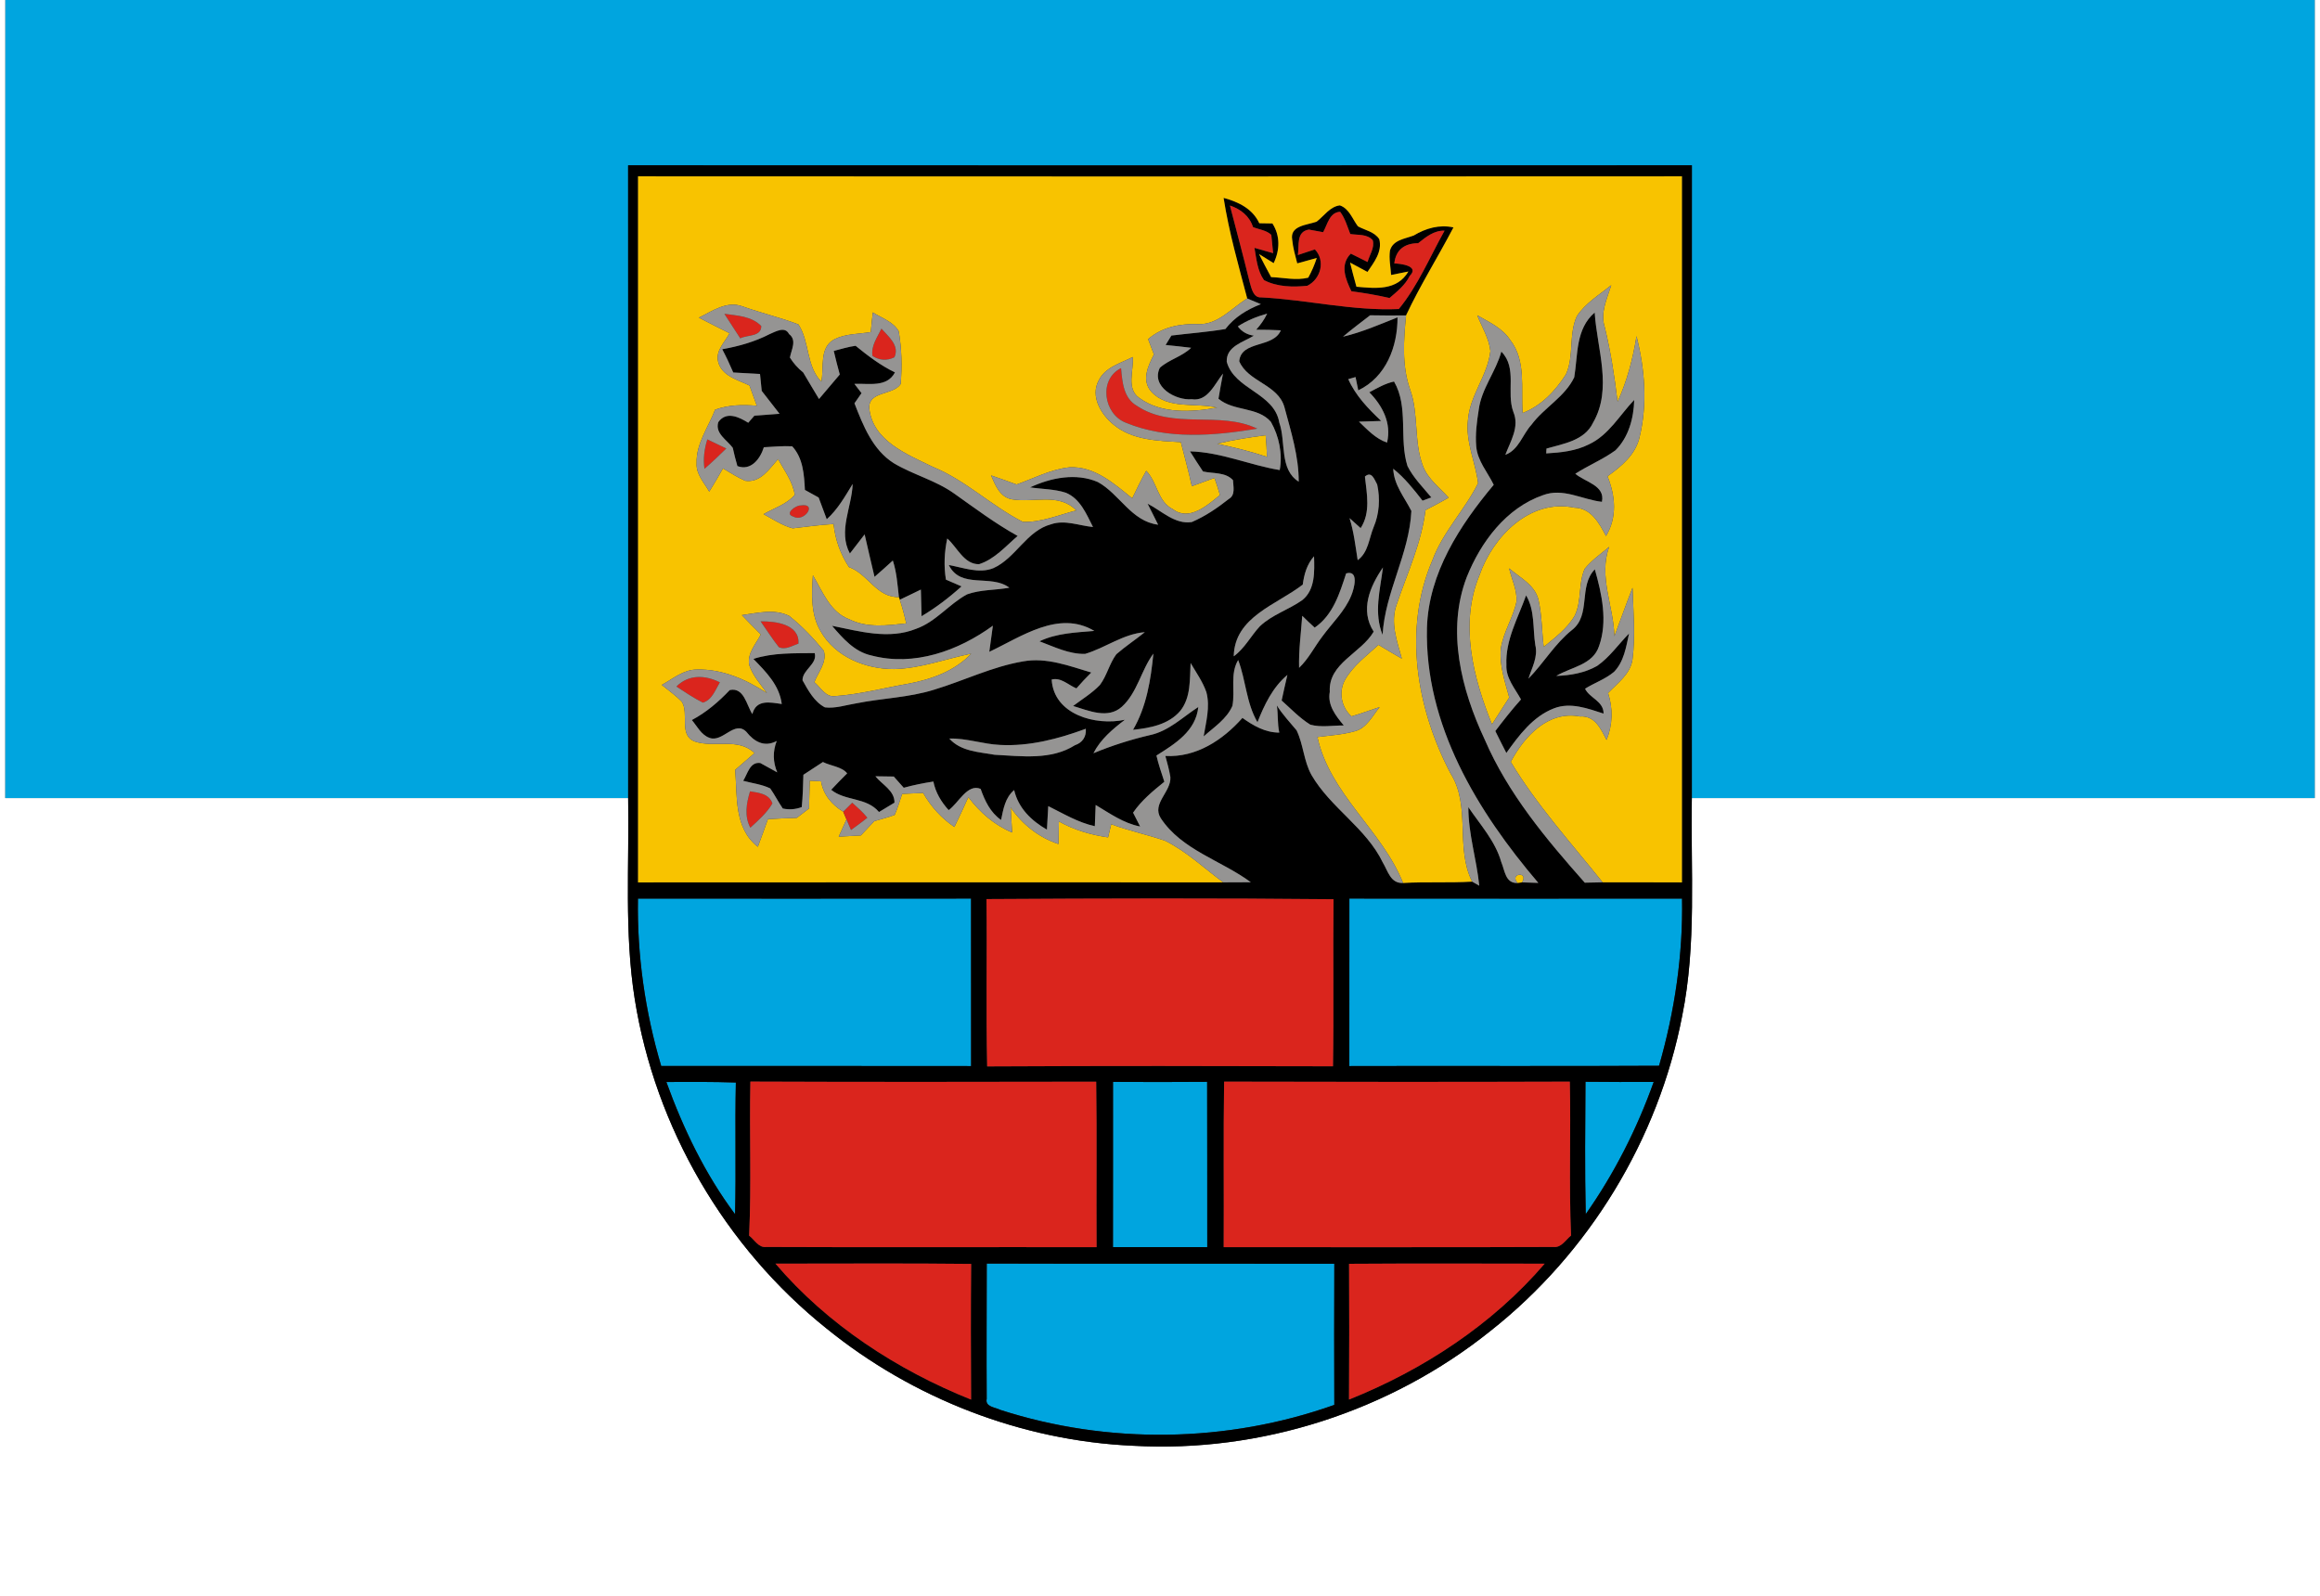 <?xml version="1.0" encoding="UTF-8" ?><!DOCTYPE svg PUBLIC "-//W3C//DTD SVG 1.1 Basic//EN" "http://www.w3.org/Graphics/SVG/1.1/DTD/svg11-basic.dtd">
<svg xmlns="http://www.w3.org/2000/svg" xmlns:xlink="http://www.w3.org/1999/xlink" width="545" height="375" viewBox="0 0 545 375" baseProfile="basic" version="1.1">
<rect x="0" y="0" width="545" height="375" fill="#333333" stroke="none"/>
<g id="surface1">
<path style=" stroke:none;fill-rule:nonzero;fill:rgb(100%,100%,100%);fill-opacity:1;" d="M 0 0 L 1.262 0 C 1.25 62.5 1.262 125 1.25 187.5 C 50.023 187.488 98.789 187.5 147.562 187.488 C 147.836 203.238 146.625 219.113 149.113 234.738 C 153.914 264.898 170.301 293.023 194.148 312.102 C 214.449 328.574 240.039 338.512 266.199 339.664 C 296.211 341.363 326.613 331.523 350.051 312.75 C 373.25 294.477 389.586 267.688 395.164 238.688 C 398.586 221.836 397.137 204.562 397.438 187.488 C 446.211 187.5 494.977 187.488 543.75 187.5 C 543.75 125 543.738 62.5 543.75 0 L 545 0 L 545 375 L 0 375 Z "/>
<path style=" stroke:none;fill-rule:nonzero;fill:rgb(0%,64.706%,87.451%);fill-opacity:1;" d="M 1.262 0 L 543.75 0 C 543.738 62.5 543.75 125 543.75 187.5 C 494.977 187.488 446.211 187.5 397.438 187.488 C 397.426 137.938 397.414 88.387 397.449 38.836 C 314.148 38.875 230.852 38.875 147.551 38.836 C 147.586 88.387 147.574 137.938 147.562 187.488 C 98.789 187.5 50.023 187.488 1.25 187.5 C 1.262 125 1.25 62.5 1.262 0 Z "/>
<path style=" stroke:none;fill-rule:nonzero;fill:rgb(0%,64.706%,87.451%);fill-opacity:1;" d="M 149.863 211.113 C 175.938 211.113 202.023 211.137 228.113 211.102 C 228.125 224.227 228.102 237.336 228.125 250.461 C 203.863 250.426 179.586 250.449 155.324 250.438 C 151.551 237.711 149.637 224.398 149.863 211.113 Z "/>
<path style=" stroke:none;fill-rule:nonzero;fill:rgb(0%,64.706%,87.451%);fill-opacity:1;" d="M 316.988 211.102 C 343.039 211.137 369.086 211.113 395.137 211.113 C 395.375 224.387 393.398 237.648 389.738 250.387 C 365.488 250.523 341.227 250.387 316.977 250.461 C 317 237.336 316.988 224.227 316.988 211.102 Z "/>
<path style=" stroke:none;fill-rule:nonzero;fill:rgb(0%,64.706%,87.451%);fill-opacity:1;" d="M 156.539 254.199 C 161.977 254.176 167.414 254.137 172.863 254.324 C 172.625 264.637 172.938 274.949 172.676 285.262 C 165.648 275.863 160.523 265.188 156.539 254.199 Z "/>
<path style=" stroke:none;fill-rule:nonzero;fill:rgb(0%,64.706%,87.451%);fill-opacity:1;" d="M 261.461 254.176 C 268.836 254.211 276.211 254.227 283.574 254.164 C 283.625 267.102 283.574 280.051 283.602 293 C 276.211 292.977 268.836 292.988 261.449 292.988 C 261.477 280.051 261.449 267.113 261.461 254.176 Z "/>
<path style=" stroke:none;fill-rule:nonzero;fill:rgb(0%,64.706%,87.451%);fill-opacity:1;" d="M 372.449 254.148 C 377.789 254.211 383.125 254.199 388.477 254.188 C 384.551 265.199 379.227 275.688 372.512 285.25 C 372.273 274.887 372.387 264.512 372.449 254.148 Z "/>
<path style=" stroke:none;fill-rule:nonzero;fill:rgb(0%,64.706%,87.451%);fill-opacity:1;" d="M 231.789 328.637 C 231.727 318.051 231.789 307.449 231.801 296.852 C 259.012 296.938 286.238 296.852 313.449 296.898 C 313.414 307.949 313.398 319.012 313.449 330.062 C 288.336 339 260.324 339.414 234.961 331.227 C 233.812 330.613 231.363 330.551 231.789 328.637 Z "/>
<path style=" stroke:none;fill-rule:nonzero;fill:rgb(0%,0%,0%);fill-opacity:1;" d="M 147.551 38.836 C 230.852 38.875 314.148 38.875 397.449 38.836 C 397.414 88.387 397.426 137.938 397.438 187.488 C 397.137 204.562 398.586 221.836 395.164 238.688 C 389.586 267.688 373.25 294.477 350.051 312.75 C 326.613 331.523 296.211 341.363 266.199 339.664 C 240.039 338.512 214.449 328.574 194.148 312.102 C 170.301 293.023 153.914 264.898 149.113 234.738 C 146.625 219.113 147.836 203.238 147.562 187.488 C 147.574 137.938 147.586 88.387 147.551 38.836 M 149.887 41.426 C 149.887 96.727 149.887 152.023 149.887 207.312 C 195.711 207.262 241.539 207.301 287.363 207.301 C 289.512 207.289 291.676 207.289 293.836 207.273 C 286.898 202.137 277.637 199.727 272.688 192.238 C 270.477 188.801 275.176 186.039 274.938 182.551 C 274.664 180.863 274.199 179.238 273.762 177.602 C 280.988 178 287.262 173.875 291.863 168.664 C 294.449 170.5 297.227 172.125 300.523 172.113 C 300.051 170 300.273 167.852 299.949 165.738 C 301.273 167.852 303 169.676 304.586 171.586 C 306.199 174.926 306.262 178.812 308.086 182.074 C 312.574 189.812 320.914 194.5 324.836 202.637 C 326.051 204.625 326.637 207.602 329.602 207.449 C 335 207.125 340.426 207.461 345.824 207.125 L 347.5 208.086 C 346.887 201.898 344.914 195.898 344.938 189.637 C 347.738 193.773 351.273 197.613 352.664 202.523 C 353.512 204.5 353.613 207.586 356.5 207.449 L 357.551 207.301 C 358.512 207.336 360.414 207.387 361.375 207.426 C 347.062 190.648 334.637 170.25 335.211 147.449 C 335.625 134.602 342.914 123.438 350.898 113.898 C 349.461 110.938 347.074 108.273 346.789 104.875 C 346.539 102 346.926 99.113 347.375 96.273 C 348 91.324 351.398 87.352 352.688 82.602 C 356.523 86.523 353.773 92.102 355.512 96.789 C 357 100.312 354.836 103.637 353.625 106.852 C 356.789 105.688 357.637 102.113 359.75 99.801 C 362.738 95.762 367.625 93.25 369.812 88.637 C 370.699 83.324 370.102 77.312 374.613 73.426 C 375.148 81.949 378.863 91.301 374.227 99.312 C 372.238 103.523 367.262 104.238 363.289 105.387 L 363.227 106.523 C 366.637 106.324 370.125 105.977 373.227 104.414 C 377.898 102.25 380.461 97.551 383.898 93.961 C 383.789 98.227 382.586 102.738 379.488 105.801 C 376.539 107.938 373.125 109.336 370.062 111.301 C 372.324 113.262 377.148 114.023 376.312 117.898 C 371.699 117.387 367.176 114.539 362.461 116.336 C 353.824 119.324 347.852 127.336 344.562 135.574 C 339.75 148.113 343.273 162.012 348.773 173.727 C 354.238 186.426 363.199 197.125 372.289 207.375 C 373.324 207.352 375.426 207.312 376.477 207.289 C 382.688 207.301 388.898 207.273 395.113 207.312 C 395.102 152.023 395.113 96.727 395.113 41.426 C 313.363 41.477 231.625 41.477 149.887 41.426 M 149.863 211.113 C 149.637 224.398 151.551 237.711 155.324 250.438 C 179.586 250.449 203.863 250.426 228.125 250.461 C 228.102 237.336 228.125 224.227 228.113 211.102 C 202.023 211.137 175.938 211.113 149.863 211.113 M 231.738 211.227 C 231.898 224.324 231.602 237.438 231.898 250.539 C 258.977 250.398 286.062 250.438 313.137 250.512 C 313.352 237.438 313.125 224.352 313.262 211.262 C 286.102 210.988 258.914 211.062 231.738 211.227 M 316.988 211.102 C 316.988 224.227 317 237.336 316.977 250.461 C 341.227 250.387 365.488 250.523 389.738 250.387 C 393.398 237.648 395.375 224.387 395.137 211.113 C 369.086 211.113 343.039 211.137 316.988 211.102 M 156.539 254.199 C 160.523 265.188 165.648 275.863 172.676 285.262 C 172.938 274.949 172.625 264.637 172.863 254.324 C 167.414 254.137 161.977 254.176 156.539 254.199 M 176.273 254.102 C 176.012 266.164 176.539 278.238 175.977 290.301 C 177.262 291.25 178.176 293.211 180.039 292.961 C 205.887 293.074 231.75 292.961 257.602 293.012 C 257.523 280.051 257.699 267.086 257.512 254.125 C 230.426 254.176 203.352 254.211 176.273 254.102 M 261.461 254.176 C 261.449 267.113 261.477 280.051 261.449 292.988 C 268.836 292.988 276.211 292.977 283.602 293 C 283.574 280.051 283.625 267.102 283.574 254.164 C 276.211 254.227 268.836 254.211 261.461 254.176 M 287.562 254.113 C 287.363 267.074 287.539 280.039 287.461 293.012 C 313.289 292.977 339.102 293.074 364.926 292.961 C 366.789 293.176 367.789 291.289 369.062 290.273 C 368.539 278.238 369.051 266.164 368.773 254.113 C 341.711 254.199 314.637 254.188 287.562 254.113 M 372.449 254.148 C 372.387 264.512 372.273 274.887 372.512 285.25 C 379.227 275.688 384.551 265.199 388.477 254.188 C 383.125 254.199 377.789 254.211 372.449 254.148 M 182.164 296.875 C 194.387 311.211 210.699 321.836 228.125 328.824 C 228.062 318.199 228.039 307.574 228.137 296.938 C 212.812 296.762 197.488 296.887 182.164 296.875 M 316.914 296.914 C 316.961 307.539 316.977 318.176 316.898 328.812 C 334.324 321.836 350.602 311.188 362.863 296.887 C 347.551 296.863 332.227 296.812 316.914 296.914 M 231.789 328.637 C 231.363 330.551 233.812 330.613 234.961 331.227 C 260.324 339.414 288.336 339 313.449 330.062 C 313.398 319.012 313.414 307.949 313.449 296.898 C 286.238 296.852 259.012 296.938 231.801 296.852 C 231.789 307.449 231.727 318.051 231.789 328.637 Z "/>
<path style=" stroke:none;fill-rule:nonzero;fill:rgb(0%,0%,0%);fill-opacity:1;" d="M 287.438 46.488 C 290.898 47.426 294.25 49.023 295.824 52.449 C 296.602 52.461 298.137 52.488 298.914 52.5 C 300.773 55.426 300.664 58.762 299.199 61.824 C 298.336 61.289 296.625 60.227 295.762 59.688 C 296.676 61.512 297.625 63.312 298.602 65.102 C 301.488 65.211 304.461 65.949 307.324 65.238 C 308.137 63.762 308.801 62.227 309.324 60.613 C 307.789 61.023 306.262 61.449 304.738 61.875 C 304.262 60.023 303.727 58.188 303.551 56.289 C 302.977 52.938 307.113 52.898 309.312 52.062 C 311.039 50.738 312.438 48.523 314.75 48.25 C 316.949 49 317.711 51.477 319 53.176 C 320.688 54.102 322.938 54.461 324.023 56.211 C 324.738 59.176 322.789 61.602 321.238 63.887 C 319.875 63.148 318.512 62.414 317.148 61.688 C 317.613 63.586 318.125 65.477 318.648 67.363 C 323.113 67.762 328.164 68.352 330.852 63.789 C 329.836 63.988 327.801 64.398 326.789 64.602 C 326.664 62.688 326.25 60.773 326.523 58.863 C 327.211 56.352 330.062 56.113 332.113 55.324 C 334.949 53.613 338.137 52.711 341.438 53.426 C 337.812 60.363 333.625 67.012 330.301 74.102 C 327.488 74.137 324.676 74.125 321.863 74.074 C 319.711 75.727 317.551 77.352 315.488 79.102 C 319.926 78.062 324.086 76.227 328.301 74.562 C 328.312 81.449 325.625 88.574 319.074 91.711 C 318.926 90.926 318.602 89.375 318.438 88.586 L 316.727 89.074 C 318.449 92.961 321.414 96.023 324.461 98.898 C 323.164 98.949 320.539 99.023 319.238 99.062 C 321.227 100.949 323.164 103.086 325.836 103.977 C 326.926 99.414 324.773 95.336 321.676 92.164 C 323.539 91.176 325.387 90.086 327.477 89.637 C 330.961 95.613 328.602 103.062 330.637 109.488 C 332.023 112.262 334.273 114.488 336.238 116.863 C 335.727 117.051 334.688 117.438 334.176 117.625 C 332.086 114.938 329.961 112.25 327.289 110.125 C 327.438 113.914 329.914 116.812 331.551 120.039 C 331.062 130.164 325.375 139.062 324.789 149.148 C 322.688 144.012 324.211 138.551 324.875 133.312 C 321.824 137.762 319.426 143.336 322.699 148.398 C 319.727 153.488 311.988 155.824 312.387 162.523 C 311.789 165.688 313.801 168.176 315.676 170.438 C 313.062 170.414 310.363 170.949 307.812 170.25 C 305.301 168.699 303.262 166.523 301.074 164.574 C 301.5 162.562 301.961 160.562 302.426 158.562 C 298.977 161.461 297.023 165.551 295.398 169.676 C 292.762 165.188 292.688 159.836 290.863 155.062 C 288.898 158.387 290.199 162.25 289.512 165.836 C 288.164 168.938 285.188 170.824 282.75 173.012 C 283.312 169.602 284.312 166.062 283.398 162.625 C 282.539 160.164 281 158 279.688 155.762 C 279.477 159.562 279.801 163.887 277.238 167.039 C 274.488 170.25 270.137 171.039 266.164 171.461 C 269.352 166 270.324 159.738 270.949 153.551 C 268.062 157.449 267.199 162.699 263.562 166.023 C 260.262 169.023 255.711 166.938 252.086 165.863 C 254.211 164.262 256.523 162.863 258.375 160.938 C 260.039 158.738 260.602 155.898 262.25 153.699 C 264.375 151.852 266.738 150.301 268.938 148.523 C 263.812 148.938 259.688 152.211 254.898 153.625 C 251.148 153.711 247.637 151.961 244.188 150.664 C 248.227 148.738 252.711 148.602 257.074 148.227 C 248.727 143.238 239.914 149.602 232.398 153.137 C 232.676 151.086 232.961 149.039 233.238 147 C 225.113 152.898 214.762 156.637 204.711 154 C 200.727 153.137 197.988 149.961 195.461 147.023 C 201.887 148.324 208.824 150.312 215.211 147.727 C 219.863 146.086 222.926 141.926 227.176 139.637 C 230.352 138.488 233.824 138.676 237.113 138.074 C 232.789 134.789 225.711 138.488 222.887 132.75 C 226.312 133.336 229.938 134.852 233.363 133.477 C 238.664 131.086 241.137 124.699 246.938 123.164 C 250.176 122.062 253.512 123.512 256.762 123.812 C 255.211 120.773 253.773 117.164 250.387 115.762 C 247.676 114.875 244.773 114.926 241.988 114.5 C 246.898 112.227 252.75 111.039 257.898 113.25 C 263.023 116.062 265.75 122.477 272.062 123.273 C 271.227 121.625 270.398 119.988 269.586 118.336 C 272.875 120 276 123.273 279.977 122.648 C 283.113 121.301 285.988 119.352 288.664 117.227 C 290.273 116.301 289.711 114.324 289.648 112.812 C 287.875 110.863 284.949 111.301 282.602 110.762 C 281.551 109.199 280.539 107.625 279.551 106.039 C 286.824 106.227 293.551 109.273 300.625 110.438 C 301.324 106.602 300.461 102.477 298.551 99.102 C 295.449 95.5 289.773 96.688 286.238 93.676 C 286.539 91.688 286.949 89.738 287.301 87.762 C 285.336 90.188 283.727 94.387 279.949 93.789 C 276.137 94.137 270.336 90.789 272.461 86.414 C 274.625 84.461 277.688 83.789 279.812 81.711 C 277.812 81.461 275.824 81.25 273.824 81.051 C 274.164 80.5 274.836 79.387 275.176 78.836 C 279.398 78.312 283.664 78.012 287.863 77.301 C 289.988 74.523 292.977 72.699 296.199 71.461 C 295.125 71.012 294.051 70.574 292.988 70.125 C 290.926 62.301 288.688 54.5 287.438 46.488 M 288.926 48.289 C 290.488 54.262 292.086 60.238 293.562 66.25 C 293.977 67.613 294.352 70 296.273 69.863 C 307.062 70.426 317.824 73.086 328.602 72.602 C 333.113 67.102 335.887 60.375 339.352 54.188 C 336.852 54.125 334.977 55.676 333.148 57.137 C 330 57.164 327.914 58.613 327.539 61.887 C 328.75 61.926 333.637 62.387 331.148 64.836 C 330.102 66.988 328.188 68.488 326.426 70.012 C 323.461 69.336 320.461 68.824 317.461 68.426 C 316.074 65.562 314.699 62.199 317.324 59.586 C 318.637 60.238 319.949 60.887 321.262 61.551 C 321.699 59.887 322.977 58.238 322.477 56.438 C 321.125 54.914 318.988 55.273 317.199 54.977 C 316.5 53.199 315.977 51.312 314.824 49.762 C 312.312 49.852 311.824 52.801 310.824 54.551 C 309.988 54.398 308.312 54.086 307.477 53.938 C 304.426 54.426 305.25 57.699 304.887 59.914 C 305.887 59.574 307.887 58.914 308.887 58.586 C 311.414 61.273 310.289 65.539 307.113 67.137 C 303.727 67.488 300.012 67.426 296.926 65.812 C 295.363 63.602 295.148 60.812 294.688 58.227 C 295.789 58.539 297.977 59.164 299.074 59.477 C 298.961 58.398 298.75 56.25 298.648 55.176 C 297.488 54.074 295.773 53.938 294.352 53.352 C 293.5 50.727 291.461 49.137 288.926 48.289 M 290.789 76.688 C 291.699 77.914 292.949 78.637 294.551 78.863 C 292.074 80.398 288.039 81.336 288.176 84.977 C 289.938 91.539 299.363 92.262 300.523 99.289 C 302.125 103.789 300.488 110.289 305.086 113.164 C 305.113 107.199 303.273 101.426 301.75 95.727 C 300.273 90.273 293.164 89.762 291.113 84.863 C 291.574 79.926 299.125 81.836 300.887 77.602 C 298.961 77.5 297.023 77.461 295.102 77.461 C 296.113 76.312 297.023 75.074 297.676 73.676 C 295.25 74.363 292.898 75.301 290.789 76.688 M 320.637 111.961 C 321.086 116.039 322.023 120.387 319.637 124.074 C 318.988 123.488 317.676 122.312 317.023 121.727 C 318.039 124.938 318.414 128.289 318.938 131.602 C 321.438 129.801 321.574 126.551 322.664 123.898 C 324.023 120.738 324.25 117.188 323.523 113.836 C 322.875 112.688 322.25 110.562 320.637 111.961 M 306.039 137.336 C 299.914 142.113 290.023 144.863 289.824 154.188 C 292.398 152.336 293.824 149.426 295.949 147.148 C 298.812 144.414 302.738 143.25 305.926 140.988 C 309 138.539 308.789 134.211 308.688 130.688 C 307.023 132.551 306.352 134.914 306.039 137.336 M 316.227 134.711 C 314.699 139.414 313.148 144.5 308.836 147.449 C 307.836 146.539 306.863 145.625 305.914 144.676 C 305.625 148.75 305.062 152.812 305.176 156.898 C 307.438 154.75 308.812 151.898 310.699 149.449 C 313 146.312 315.938 143.574 317.426 139.926 C 318.051 138.461 319.375 133.824 316.227 134.711 Z "/>
<path style=" stroke:none;fill-rule:nonzero;fill:rgb(0%,0%,0%);fill-opacity:1;" d="M 180.789 78.5 C 182.125 77.949 184.398 76.551 185.352 78.477 C 187.273 79.926 185.887 82.148 185.562 84.012 C 186.398 85.336 187.438 86.523 188.676 87.5 C 189.914 89.574 191.137 91.676 192.398 93.738 C 194.039 91.824 195.664 89.914 197.273 87.988 C 196.762 86.148 196.301 84.301 195.863 82.449 C 197.551 82.012 199.238 81.477 200.988 81.238 C 203.875 83.586 206.852 85.863 210.238 87.488 C 208.352 91.102 204.051 90.023 200.711 90.188 C 201.125 90.727 201.961 91.824 202.387 92.363 C 201.961 92.961 201.137 94.148 200.727 94.75 C 202.762 99.977 205 105.699 209.961 108.824 C 214.5 111.539 219.773 112.836 224.113 115.926 C 229 119.387 233.801 123 239.062 125.914 C 236.238 128.336 233.648 131.387 229.988 132.551 C 226.438 132.602 224.875 128.562 222.523 126.512 C 221.836 129.699 221.688 132.961 222.211 136.176 C 223.125 136.574 224.961 137.363 225.875 137.762 C 222.977 140.387 219.852 142.762 216.488 144.773 C 216.426 142.688 216.363 140.602 216.324 138.512 C 214.664 139.289 213.039 140.137 211.375 140.898 L 211.164 140.273 C 210.836 137.387 210.648 134.461 209.738 131.688 C 208.312 132.977 206.898 134.273 205.438 135.523 C 204.625 132.211 203.898 128.875 203.113 125.551 C 201.938 127.039 200.801 128.539 199.648 130.039 C 196.824 124.773 200.113 119.164 200.301 113.699 C 198.512 116.625 196.801 119.676 194.211 121.988 C 193.562 120.289 192.938 118.586 192.312 116.887 C 191.227 116.301 190.148 115.699 189.086 115.102 C 188.898 111.512 188.664 107.637 186.102 104.852 C 183.875 104.738 181.648 104.949 179.438 105.074 C 178.602 107.773 176.426 110.699 173.227 109.5 C 172.812 108.086 172.449 106.648 172.137 105.211 C 170.789 103.352 167.938 101.863 168.727 99.188 C 170.602 96.512 173.625 97.977 175.773 99.324 C 176.25 98.773 176.727 98.211 177.211 97.664 C 179.188 97.512 181.148 97.363 183.125 97.211 C 181.738 95.414 180.336 93.625 178.938 91.836 C 178.801 90.512 178.664 89.188 178.539 87.863 C 176.438 87.738 174.336 87.625 172.25 87.512 C 171.461 85.648 170.602 83.824 169.664 82.051 C 173.512 81.363 177.301 80.301 180.789 78.5 Z "/>
<path style=" stroke:none;fill-rule:nonzero;fill:rgb(0%,0%,0%);fill-opacity:1;" d="M 369.312 147.988 C 373.812 144.461 370.75 137.75 374.648 133.762 C 376.289 139.539 377.711 145.961 375.637 151.789 C 374.188 156.227 369.074 156.699 365.586 158.801 C 368.887 158.688 372.289 158.102 375.188 156.449 C 378.137 154.398 380.188 151.375 382.688 148.836 C 382 151.961 381.5 155.461 379.148 157.852 C 377.125 159.551 374.574 160.414 372.352 161.801 C 373.398 164.023 376.727 164.699 376.699 167.648 C 372.977 166.449 368.938 164.914 365.051 166.414 C 360.102 168.324 356.836 172.738 353.863 176.898 C 352.977 175.188 352.125 173.477 351.273 171.75 C 353.199 169.211 355.176 166.699 357.301 164.324 C 355.898 161.75 353.711 159.312 353.875 156.199 C 353.613 150.375 356.613 145.188 358.5 139.875 C 360.602 143.426 360.051 147.637 360.664 151.551 C 361.352 154.324 359.852 156.875 359.051 159.438 C 362.648 155.773 365.25 151.227 369.312 147.988 Z "/>
<path style=" stroke:none;fill-rule:nonzero;fill:rgb(0%,0%,0%);fill-opacity:1;" d="M 176.988 154.801 C 181.613 153.301 186.586 153.5 191.387 153.438 C 192.074 156.012 188.5 157.336 188.523 159.824 C 189.852 162.199 191.289 164.898 193.789 166.188 C 196.289 166.488 198.727 165.625 201.176 165.238 C 207.227 164.023 213.5 163.898 219.426 162.039 C 226.426 159.926 233.074 156.613 240.324 155.387 C 245.812 154.375 251.176 156.461 256.352 158 C 255.137 159.199 253.988 160.449 252.863 161.727 C 250.977 160.961 249.262 159.086 247.051 159.648 C 247.539 167.898 257.375 170.574 264.25 169.102 C 261.375 171.301 258.539 173.664 256.863 176.961 C 261.148 175.176 265.586 173.773 270.102 172.711 C 274.539 171.789 277.824 168.477 281.5 166.102 C 280.898 171.789 276.039 174.738 271.664 177.5 C 272.148 179.586 272.852 181.625 273.523 183.664 C 270.836 185.836 268.137 188.051 266.176 190.926 C 266.586 191.738 267.414 193.363 267.836 194.176 C 263.949 193.426 260.711 191.102 257.387 189.113 C 257.336 190.363 257.238 192.863 257.188 194.102 C 253.262 193.25 249.812 191.148 246.25 189.387 C 246.137 191.227 246.023 193.074 245.938 194.914 C 242.273 192.812 239.227 189.863 238.238 185.613 C 236.125 187.387 235.699 190.086 235.164 192.637 C 232.637 190.875 231.363 188.148 230.363 185.336 C 227.25 184.023 225.148 188.711 222.852 190.324 C 221.102 188.398 219.773 186.188 219.262 183.613 C 216.914 183.977 214.586 184.438 212.301 185.074 C 211.512 184.199 210.738 183.312 209.961 182.438 C 208.887 182.426 206.727 182.387 205.637 182.375 C 207.211 184.336 210.176 185.727 210.125 188.574 C 208.926 189.324 207.711 190.051 206.488 190.773 C 203.539 187.25 198.562 188.25 195.262 185.551 C 196.488 184.238 197.738 182.949 199.012 181.688 C 197.738 180.113 195.125 179.949 193.312 179.023 C 191.773 180.012 190.25 181.012 188.727 182.023 C 188.648 184.551 188.602 187.086 188.336 189.613 C 186.875 190.164 185.398 190.273 183.887 189.949 C 182.836 188.414 182 186.75 180.938 185.227 C 178.949 184.262 176.699 184.012 174.586 183.438 C 175.613 181.863 176.125 178.926 178.602 179.262 C 179.602 179.812 181.586 180.914 182.586 181.461 C 181.551 179 181.512 176.539 182.461 174.086 C 179.539 175.648 177.125 174.211 175.324 171.926 C 172.551 169.125 169.789 174.5 166.676 173.352 C 164.711 172.648 163.789 170.648 162.523 169.164 C 165.914 167.375 168.801 164.887 171.426 162.125 C 174.789 161.398 175.352 165.648 176.738 167.762 C 177.648 164.238 180.898 165.012 183.648 165.398 C 183.086 160.949 179.938 157.852 176.988 154.801 M 234.938 175.012 C 230.914 174.836 227.051 173.398 223 173.512 C 225.688 176.539 229.938 176.664 233.648 177.324 C 239.949 177.648 246.898 178.637 252.523 175.074 C 254.289 174.488 255.227 173.062 255.074 171.211 C 248.648 173.586 241.836 175.375 234.938 175.012 Z "/>
<path style=" stroke:none;fill-rule:nonzero;fill:rgb(97.255%,76.471%,0%);fill-opacity:1;" d="M 149.887 41.426 C 231.625 41.477 313.363 41.477 395.113 41.426 C 395.113 96.727 395.102 152.023 395.113 207.312 C 388.898 207.273 382.688 207.301 376.477 207.289 C 369.062 198.023 361.039 189.188 354.898 178.988 C 358.062 173.039 363.664 166.887 371.148 168.324 C 374.664 168.074 376.051 171.227 377.398 173.836 C 378.852 170.273 378.938 166.477 377.762 162.824 C 379.977 160.488 382.988 158.375 383.488 154.961 C 384.211 149.363 383.688 143.699 383.5 138.086 C 382.023 141.863 380.664 145.688 379.238 149.488 C 379.086 142.449 375.461 135.414 378.023 128.477 C 376.051 130.125 373.898 131.613 372.273 133.625 C 370.727 137.074 371.602 141.188 369.926 144.637 C 368.176 147.676 365.289 149.801 362.637 151.988 C 362.188 148.312 362.227 144.551 361.414 140.926 C 360.562 137.398 357.023 135.688 354.512 133.523 C 355.113 136.102 356.414 138.613 356.25 141.312 C 355.461 145.137 353.148 148.488 352.562 152.375 C 352.188 156.312 353.523 160.125 354.539 163.863 C 353.199 165.977 351.852 168.074 350.488 170.176 C 346.062 159.211 342.801 146.574 347.551 135.137 C 350.711 126.051 359.414 117.102 369.852 119.273 C 373.773 119.352 375.676 122.914 377.273 125.938 C 379.938 121.523 379.488 116.512 377.625 111.898 C 380.914 109.551 384.273 106.773 385.176 102.613 C 387.051 94.863 386.387 86.648 384.438 78.977 C 383.586 84.273 382.227 89.5 379.988 94.398 C 379.289 88.5 378.387 82.625 376.977 76.863 C 375.875 73.477 377.512 70.176 378.512 67 C 375.699 69.262 372.461 71.199 370.438 74.262 C 368.449 78.551 369.824 83.664 367.863 87.949 C 365.387 91.812 362.074 95.363 357.688 97.023 C 357.238 91.312 358.586 84.812 354.801 79.926 C 352.988 77.113 349.836 75.676 347.023 74.074 C 348.113 76.836 349.801 79.461 350.113 82.477 C 349.488 88.238 345.227 92.926 344.836 98.762 C 344.262 103.836 346.613 108.574 347.227 113.512 C 344.113 119.789 338.977 124.926 336.512 131.574 C 329.539 147.762 332.773 166.512 340.75 181.699 C 345.602 189.375 341.789 199.074 345.824 207.125 C 340.426 207.461 335 207.125 329.602 207.449 C 324.625 195.012 312.414 186.602 309.477 173.164 C 312.387 172.789 315.363 172.613 318.227 171.812 C 321.062 171.086 322.387 168.199 324.102 166.113 C 321.887 166.836 319.711 167.648 317.488 168.301 C 315.062 166.164 314.387 162.488 315.988 159.676 C 317.898 156.363 321.062 154.051 323.824 151.5 C 325.637 152.602 327.461 153.676 329.312 154.738 C 328.188 150.625 326.523 146.211 328.113 141.977 C 330.574 134.664 333.926 127.602 334.863 119.852 C 336.688 118.898 338.512 117.961 340.289 116.914 C 338.188 114.562 335.488 112.586 334.301 109.562 C 332.051 103.762 333.352 97.289 331.227 91.438 C 329.289 85.863 329.738 79.875 330.301 74.102 C 333.625 67.012 337.812 60.363 341.438 53.426 C 338.137 52.711 334.949 53.613 332.113 55.324 C 330.062 56.113 327.211 56.352 326.523 58.863 C 326.25 60.773 326.664 62.688 326.789 64.602 C 327.801 64.398 329.836 63.988 330.852 63.789 C 328.164 68.352 323.113 67.762 318.648 67.363 C 318.125 65.477 317.613 63.586 317.148 61.688 C 318.512 62.414 319.875 63.148 321.238 63.887 C 322.789 61.602 324.738 59.176 324.023 56.211 C 322.938 54.461 320.688 54.102 319 53.176 C 317.711 51.477 316.949 49 314.75 48.25 C 312.438 48.523 311.039 50.738 309.312 52.062 C 307.113 52.898 302.977 52.938 303.551 56.289 C 303.727 58.188 304.262 60.023 304.738 61.875 C 306.262 61.449 307.789 61.023 309.324 60.613 C 308.801 62.227 308.137 63.762 307.324 65.238 C 304.461 65.949 301.488 65.211 298.602 65.102 C 297.625 63.312 296.676 61.512 295.762 59.688 C 296.625 60.227 298.336 61.289 299.199 61.824 C 300.664 58.762 300.773 55.426 298.914 52.5 C 298.137 52.488 296.602 52.461 295.824 52.449 C 294.25 49.023 290.898 47.426 287.438 46.488 C 288.688 54.5 290.926 62.301 292.988 70.125 C 289.301 72.375 286.113 76.363 281.426 76.148 C 277.176 76.012 272.988 76.836 269.711 79.676 C 270.164 80.875 270.625 82.074 271.074 83.273 C 269.688 85.977 268.086 89.352 270.477 92.039 C 274.375 96.262 280.875 94.562 285.949 95.762 C 279.898 96.852 272.914 97.289 267.676 93.523 C 264.477 91.352 266.375 87.012 266.102 83.875 C 263.227 85.352 259.574 86.262 258.074 89.438 C 256.102 93.148 258.664 97.375 261.562 99.738 C 265.949 103.426 271.961 103.562 277.398 103.875 C 278.262 107.324 279.238 110.738 279.977 114.227 C 281.738 113.574 283.523 112.938 285.301 112.289 C 285.773 113.613 286.199 114.949 286.586 116.301 C 283.648 118.699 279.387 122.539 275.551 119.648 C 271.926 117.875 271.875 113.25 269.262 110.613 C 268.062 112.727 267.023 114.898 265.977 117.074 C 261.727 113.637 257.113 109.488 251.25 109.789 C 246.863 110.25 242.898 112.363 238.812 113.824 C 236.812 113.086 234.812 112.375 232.812 111.688 C 233.812 113.988 234.875 116.789 237.688 117.301 C 242.812 118.199 248.699 115.664 252.836 119.914 C 248.738 121 244.551 122.75 240.289 122.613 C 232.898 118.863 226.863 112.836 219.113 109.676 C 213.125 106.75 205.086 103.625 204.211 96.023 C 203.863 91.836 209.738 92.938 211.574 90.238 C 211.938 86.102 211.824 81.887 211.113 77.801 C 209.801 75.551 207.125 74.727 205.039 73.398 C 204.852 74.938 204.699 76.488 204.562 78.023 C 201.738 78.488 198.688 78.387 196.074 79.676 C 192.363 81.574 193.625 86.324 192.949 89.676 C 189.324 86 190.25 80.289 187.551 76.211 C 183.262 74.574 178.75 73.523 174.414 71.977 C 170.75 70.602 167.324 73.086 164.176 74.625 C 166.562 75.875 168.977 77.086 171.387 78.289 C 170.273 80.387 168.074 82.352 168.699 84.949 C 169.5 88.336 173.336 89.25 176.062 90.562 C 176.637 92.148 177.211 93.738 177.789 95.324 C 174.488 95.039 171.137 95.102 167.988 96.25 C 166.414 100.363 163.5 104.211 163.648 108.801 C 163.477 111.414 165.414 113.387 166.613 115.5 C 167.738 113.699 168.801 111.875 169.836 110.039 C 171.539 111.051 173.211 112.137 175.051 112.949 C 178.637 113.5 180.727 110.148 182.773 107.863 C 184.262 110.551 186.238 113.137 186.699 116.262 C 184.801 118.488 181.852 119.363 179.375 120.789 C 181.602 121.988 183.738 123.461 186.211 124.125 C 189.414 123.762 192.602 123.301 195.824 123.113 C 196.188 126.738 197.426 130.176 199.426 133.227 C 203.914 134.836 205.926 140.426 211.164 140.273 L 211.375 140.898 C 211.977 142.727 212.477 144.574 212.887 146.461 C 208.438 146.938 203.688 147.574 199.523 145.5 C 194.988 143.824 193.238 138.961 190.961 135.148 C 190.664 139.574 190.426 144.363 192.789 148.324 C 196.199 154.336 203.363 157.227 210.039 157.188 C 216.25 157.051 222.125 154.789 228.164 153.562 C 224.227 157.699 218.75 159.637 213.262 160.648 C 207.602 161.637 202 163.125 196.25 163.539 C 193.977 163.914 192.801 161.5 191.301 160.273 C 192.188 157.914 194.352 155.539 193.512 152.887 C 191.086 149.914 188.414 147.102 185.398 144.699 C 181.914 142.961 177.926 144.012 174.273 144.512 C 175.727 146.051 177.211 147.551 178.727 149.051 C 177.586 151.312 175.449 153.523 176.012 156.262 C 176.852 158.762 178.664 160.738 180.176 162.836 C 175.273 159.625 169.637 157.137 163.688 157.301 C 160.551 157.312 158.062 159.477 155.461 160.914 C 157.039 162.199 158.738 163.387 160.164 164.863 C 161.938 167.613 159.375 172.762 163.199 174.199 C 167.727 175.773 173.438 173.199 177.25 176.926 C 175.727 178.227 174.211 179.539 172.711 180.863 C 173.211 187.188 172.426 194.551 178.023 198.949 C 178.836 196.789 179.613 194.625 180.387 192.449 C 182.648 192.312 184.914 192.211 187.188 192.137 C 188.137 191.414 189.102 190.676 190.051 189.949 C 190.102 187.762 190.148 185.586 190.211 183.414 C 190.875 183.449 192.211 183.523 192.875 183.551 C 193.398 186.711 195.414 189.074 198.086 190.699 C 198.336 191.301 198.586 191.898 198.852 192.512 C 198.387 193.523 197.477 195.551 197.023 196.562 C 198.75 196.477 200.488 196.375 202.227 196.273 C 203.273 195.148 204.324 194.023 205.387 192.914 C 206.977 192.449 208.602 192.051 210.164 191.461 C 210.887 189.863 211.363 188.164 211.926 186.512 C 213.562 186.438 215.199 186.363 216.852 186.289 C 218.676 189.477 221.148 192.227 224.199 194.289 C 225.324 191.961 226.426 189.637 227.477 187.273 C 230.188 190.863 233.586 193.836 237.762 195.586 C 237.648 193.613 237.539 191.648 237.414 189.688 C 240.148 193.699 244.023 196.738 248.648 198.301 C 248.676 196.523 248.711 194.75 248.75 192.988 C 252.312 194.988 256.25 196.148 260.301 196.727 C 260.488 195.949 260.852 194.414 261.039 193.637 C 265.188 195.199 269.551 196.074 273.738 197.539 C 278.762 200.051 282.863 203.988 287.363 207.301 C 241.539 207.301 195.711 207.262 149.887 207.312 C 149.887 152.023 149.887 96.727 149.887 41.426 Z "/>
<path style=" stroke:none;fill-rule:nonzero;fill:rgb(97.255%,76.471%,0%);fill-opacity:1;" d="M 285.914 104.262 C 289.664 103.336 293.488 102.75 297.324 102.262 C 297.477 103.949 297.586 105.637 297.637 107.336 C 293.801 106.062 289.875 105.086 285.914 104.262 Z "/>
<path style=" stroke:none;fill-rule:nonzero;fill:rgb(97.255%,76.471%,0%);fill-opacity:1;" d="M 356.5 207.449 C 354.477 205.125 359.188 204.637 357.551 207.301 Z "/>
<path style=" stroke:none;fill-rule:nonzero;fill:rgb(85.49%,14.51%,11.373%);fill-opacity:1;" d="M 288.926 48.289 C 291.461 49.137 293.5 50.727 294.352 53.352 C 295.773 53.938 297.488 54.074 298.648 55.176 C 298.75 56.25 298.961 58.398 299.074 59.477 C 297.977 59.164 295.789 58.539 294.688 58.227 C 295.148 60.812 295.363 63.602 296.926 65.812 C 300.012 67.426 303.727 67.488 307.113 67.137 C 310.289 65.539 311.414 61.273 308.887 58.586 C 307.887 58.914 305.887 59.574 304.887 59.914 C 305.25 57.699 304.426 54.426 307.477 53.938 C 308.312 54.086 309.988 54.398 310.824 54.551 C 311.824 52.801 312.312 49.852 314.824 49.762 C 315.977 51.312 316.5 53.199 317.199 54.977 C 318.988 55.273 321.125 54.914 322.477 56.438 C 322.977 58.238 321.699 59.887 321.262 61.551 C 319.949 60.887 318.637 60.238 317.324 59.586 C 314.699 62.199 316.074 65.562 317.461 68.426 C 320.461 68.824 323.461 69.336 326.426 70.012 C 328.188 68.488 330.102 66.988 331.148 64.836 C 333.637 62.387 328.75 61.926 327.539 61.887 C 327.914 58.613 330 57.164 333.148 57.137 C 334.977 55.676 336.852 54.125 339.352 54.188 C 335.887 60.375 333.113 67.102 328.602 72.602 C 317.824 73.086 307.062 70.426 296.273 69.863 C 294.352 70 293.977 67.613 293.562 66.25 C 292.086 60.238 290.488 54.262 288.926 48.289 Z "/>
<path style=" stroke:none;fill-rule:nonzero;fill:rgb(85.49%,14.51%,11.373%);fill-opacity:1;" d="M 170.164 73.727 C 173.188 74.164 176.551 74.25 178.836 76.602 C 178.824 79.176 175.586 78.625 173.898 79.488 C 172.648 77.562 171.398 75.648 170.164 73.727 Z "/>
<path style=" stroke:none;fill-rule:nonzero;fill:rgb(85.49%,14.51%,11.373%);fill-opacity:1;" d="M 207.062 77.211 C 208.688 79.051 211.375 81.164 210.113 83.938 C 208.336 84.801 206.613 84.688 204.961 83.625 C 204.574 81.238 206.102 79.25 207.062 77.211 Z "/>
<path style=" stroke:none;fill-rule:nonzero;fill:rgb(85.49%,14.51%,11.373%);fill-opacity:1;" d="M 264.477 99.312 C 259.238 97.289 258.012 89.125 263.352 86.488 C 263.637 89.738 263.914 93.551 267.102 95.363 C 275.602 101.023 286.398 96.438 295.352 100.711 C 285.199 102.387 274.199 103.336 264.477 99.312 Z "/>
<path style=" stroke:none;fill-rule:nonzero;fill:rgb(85.49%,14.51%,11.373%);fill-opacity:1;" d="M 166.164 103.227 C 167.648 103.926 169.137 104.637 170.613 105.363 C 168.938 106.988 167.262 108.625 165.488 110.137 C 165.148 107.801 165.461 105.461 166.164 103.227 Z "/>
<path style=" stroke:none;fill-rule:nonzero;fill:rgb(85.49%,14.51%,11.373%);fill-opacity:1;" d="M 188.039 118.75 C 192.176 118.086 188.949 122.801 186.398 121.375 C 184.137 120.738 186.898 118.727 188.039 118.75 Z "/>
<path style=" stroke:none;fill-rule:nonzero;fill:rgb(85.49%,14.51%,11.373%);fill-opacity:1;" d="M 178.676 145.977 C 182.113 145.938 187.863 146.602 187.562 151.211 C 186.125 151.688 184.488 152.773 182.961 152.039 C 181.426 150.102 180.102 148 178.676 145.977 Z "/>
<path style=" stroke:none;fill-rule:nonzero;fill:rgb(85.49%,14.51%,11.373%);fill-opacity:1;" d="M 158.898 161.289 C 161.801 158.398 165.648 158.574 169.102 160.301 C 168.051 162.051 167.289 164.449 165.113 165.074 C 162.938 163.988 160.926 162.613 158.898 161.289 Z "/>
<path style=" stroke:none;fill-rule:nonzero;fill:rgb(85.49%,14.51%,11.373%);fill-opacity:1;" d="M 176.199 185.914 C 178.227 186.25 180.676 186.461 181.449 188.762 C 180.137 191 178.148 192.727 176.262 194.461 C 174.824 191.727 175.336 188.727 176.199 185.914 Z "/>
<path style=" stroke:none;fill-rule:nonzero;fill:rgb(85.49%,14.51%,11.373%);fill-opacity:1;" d="M 198.086 190.699 C 198.613 190.176 199.676 189.113 200.199 188.586 C 201.438 189.699 202.711 190.801 203.75 192.113 C 202.512 193.125 201.199 194.051 199.914 195 C 199.648 194.375 199.113 193.125 198.852 192.512 C 198.586 191.898 198.336 191.301 198.086 190.699 Z "/>
<path style=" stroke:none;fill-rule:nonzero;fill:rgb(85.49%,14.51%,11.373%);fill-opacity:1;" d="M 231.738 211.227 C 258.914 211.062 286.102 210.988 313.262 211.262 C 313.125 224.352 313.352 237.438 313.137 250.512 C 286.062 250.438 258.977 250.398 231.898 250.539 C 231.602 237.438 231.898 224.324 231.738 211.227 Z "/>
<path style=" stroke:none;fill-rule:nonzero;fill:rgb(85.49%,14.51%,11.373%);fill-opacity:1;" d="M 176.273 254.102 C 203.352 254.211 230.426 254.176 257.512 254.125 C 257.699 267.086 257.523 280.051 257.602 293.012 C 231.75 292.961 205.887 293.074 180.039 292.961 C 178.176 293.211 177.262 291.25 175.977 290.301 C 176.539 278.238 176.012 266.164 176.273 254.102 Z "/>
<path style=" stroke:none;fill-rule:nonzero;fill:rgb(85.49%,14.51%,11.373%);fill-opacity:1;" d="M 287.562 254.113 C 314.637 254.188 341.711 254.199 368.773 254.113 C 369.051 266.164 368.539 278.238 369.062 290.273 C 367.789 291.289 366.789 293.176 364.926 292.961 C 339.102 293.074 313.289 292.977 287.461 293.012 C 287.539 280.039 287.363 267.074 287.562 254.113 Z "/>
<path style=" stroke:none;fill-rule:nonzero;fill:rgb(85.49%,14.51%,11.373%);fill-opacity:1;" d="M 182.164 296.875 C 197.488 296.887 212.812 296.762 228.137 296.938 C 228.039 307.574 228.062 318.199 228.125 328.824 C 210.699 321.836 194.387 311.211 182.164 296.875 Z "/>
<path style=" stroke:none;fill-rule:nonzero;fill:rgb(85.49%,14.51%,11.373%);fill-opacity:1;" d="M 316.914 296.914 C 332.227 296.812 347.551 296.863 362.863 296.887 C 350.602 311.188 334.324 321.836 316.898 328.812 C 316.977 318.176 316.961 307.539 316.914 296.914 Z "/>
<path style=" stroke:none;fill-rule:nonzero;fill:rgb(58.431%,58.039%,57.647%);fill-opacity:1;" d="M 370.438 74.262 C 372.461 71.199 375.699 69.262 378.512 67 C 377.512 70.176 375.875 73.477 376.977 76.863 C 378.387 82.625 379.289 88.5 379.988 94.398 C 382.227 89.5 383.586 84.273 384.438 78.977 C 386.387 86.648 387.051 94.863 385.176 102.613 C 384.273 106.773 380.914 109.551 377.625 111.898 C 379.488 116.512 379.938 121.523 377.273 125.938 C 375.676 122.914 373.773 119.352 369.852 119.273 C 359.414 117.102 350.711 126.051 347.551 135.137 C 342.801 146.574 346.062 159.211 350.488 170.176 C 351.852 168.074 353.199 165.977 354.539 163.863 C 353.523 160.125 352.188 156.312 352.562 152.375 C 353.148 148.488 355.461 145.137 356.25 141.312 C 356.414 138.613 355.113 136.102 354.512 133.523 C 357.023 135.688 360.562 137.398 361.414 140.926 C 362.227 144.551 362.188 148.312 362.637 151.988 C 365.289 149.801 368.176 147.676 369.926 144.637 C 371.602 141.188 370.727 137.074 372.273 133.625 C 373.898 131.613 376.051 130.125 378.023 128.477 C 375.461 135.414 379.086 142.449 379.238 149.488 C 380.664 145.688 382.023 141.863 383.5 138.086 C 383.688 143.699 384.211 149.363 383.488 154.961 C 382.988 158.375 379.977 160.488 377.762 162.824 C 378.938 166.477 378.852 170.273 377.398 173.836 C 376.051 171.227 374.664 168.074 371.148 168.324 C 363.664 166.887 358.062 173.039 354.898 178.988 C 361.039 189.188 369.062 198.023 376.477 207.289 C 375.426 207.312 373.324 207.352 372.289 207.375 C 363.199 197.125 354.238 186.426 348.773 173.727 C 343.273 162.012 339.75 148.113 344.562 135.574 C 347.852 127.336 353.824 119.324 362.461 116.336 C 367.176 114.539 371.699 117.387 376.312 117.898 C 377.148 114.023 372.324 113.262 370.062 111.301 C 373.125 109.336 376.539 107.938 379.488 105.801 C 382.586 102.738 383.789 98.227 383.898 93.961 C 380.461 97.551 377.898 102.25 373.227 104.414 C 370.125 105.977 366.637 106.324 363.227 106.523 L 363.289 105.387 C 367.262 104.238 372.238 103.523 374.227 99.312 C 378.863 91.301 375.148 81.949 374.613 73.426 C 370.102 77.312 370.699 83.324 369.812 88.637 C 367.625 93.25 362.738 95.762 359.75 99.801 C 357.637 102.113 356.789 105.688 353.625 106.852 C 354.836 103.637 357 100.312 355.512 96.789 C 353.773 92.102 356.523 86.523 352.688 82.602 C 351.398 87.352 348 91.324 347.375 96.273 C 346.926 99.113 346.539 102 346.789 104.875 C 347.074 108.273 349.461 110.938 350.898 113.898 C 342.914 123.438 335.625 134.602 335.211 147.449 C 334.637 170.25 347.062 190.648 361.375 207.426 C 360.414 207.387 358.512 207.336 357.551 207.301 C 359.188 204.637 354.477 205.125 356.5 207.449 C 353.613 207.586 353.512 204.5 352.664 202.523 C 351.273 197.613 347.738 193.773 344.938 189.637 C 344.914 195.898 346.887 201.898 347.5 208.086 L 345.824 207.125 C 341.789 199.074 345.602 189.375 340.75 181.699 C 332.773 166.512 329.539 147.762 336.512 131.574 C 338.977 124.926 344.113 119.789 347.227 113.512 C 346.613 108.574 344.262 103.836 344.836 98.762 C 345.227 92.926 349.488 88.238 350.113 82.477 C 349.801 79.461 348.113 76.836 347.023 74.074 C 349.836 75.676 352.988 77.113 354.801 79.926 C 358.586 84.812 357.238 91.312 357.688 97.023 C 362.074 95.363 365.387 91.812 367.863 87.949 C 369.824 83.664 368.449 78.551 370.438 74.262 M 369.312 147.988 C 365.25 151.227 362.648 155.773 359.051 159.438 C 359.852 156.875 361.352 154.324 360.664 151.551 C 360.051 147.637 360.602 143.426 358.5 139.875 C 356.613 145.188 353.613 150.375 353.875 156.199 C 353.711 159.312 355.898 161.75 357.301 164.324 C 355.176 166.699 353.199 169.211 351.273 171.75 C 352.125 173.477 352.977 175.188 353.863 176.898 C 356.836 172.738 360.102 168.324 365.051 166.414 C 368.938 164.914 372.977 166.449 376.699 167.648 C 376.727 164.699 373.398 164.023 372.352 161.801 C 374.574 160.414 377.125 159.551 379.148 157.852 C 381.5 155.461 382 151.961 382.688 148.836 C 380.188 151.375 378.137 154.398 375.188 156.449 C 372.289 158.102 368.887 158.688 365.586 158.801 C 369.074 156.699 374.188 156.227 375.637 151.789 C 377.711 145.961 376.289 139.539 374.648 133.762 C 370.75 137.75 373.812 144.461 369.312 147.988 Z "/>
<path style=" stroke:none;fill-rule:nonzero;fill:rgb(58.431%,58.039%,57.647%);fill-opacity:1;" d="M 292.988 70.125 C 294.051 70.574 295.125 71.012 296.199 71.461 C 292.977 72.699 289.988 74.523 287.863 77.301 C 283.664 78.012 279.398 78.312 275.176 78.836 C 274.836 79.387 274.164 80.5 273.824 81.051 C 275.824 81.25 277.812 81.461 279.812 81.711 C 277.688 83.789 274.625 84.461 272.461 86.414 C 270.336 90.789 276.137 94.137 279.949 93.789 C 283.727 94.387 285.336 90.188 287.301 87.762 C 286.949 89.738 286.539 91.688 286.238 93.676 C 289.773 96.688 295.449 95.5 298.551 99.102 C 300.461 102.477 301.324 106.602 300.625 110.438 C 293.551 109.273 286.824 106.227 279.551 106.039 C 280.539 107.625 281.551 109.199 282.602 110.762 C 284.949 111.301 287.875 110.863 289.648 112.812 C 289.711 114.324 290.273 116.301 288.664 117.227 C 285.988 119.352 283.113 121.301 279.977 122.648 C 276 123.273 272.875 120 269.586 118.336 C 270.398 119.988 271.227 121.625 272.062 123.273 C 265.75 122.477 263.023 116.062 257.898 113.25 C 252.75 111.039 246.898 112.227 241.988 114.5 C 244.773 114.926 247.676 114.875 250.387 115.762 C 253.773 117.164 255.211 120.773 256.762 123.812 C 253.512 123.512 250.176 122.062 246.938 123.164 C 241.137 124.699 238.664 131.086 233.363 133.477 C 229.938 134.852 226.312 133.336 222.887 132.75 C 225.711 138.488 232.789 134.789 237.113 138.074 C 233.824 138.676 230.352 138.488 227.176 139.637 C 222.926 141.926 219.863 146.086 215.211 147.727 C 208.824 150.312 201.887 148.324 195.461 147.023 C 197.988 149.961 200.727 153.137 204.711 154 C 214.762 156.637 225.113 152.898 233.238 147 C 232.961 149.039 232.676 151.086 232.398 153.137 C 239.914 149.602 248.727 143.238 257.074 148.227 C 252.711 148.602 248.227 148.738 244.188 150.664 C 247.637 151.961 251.148 153.711 254.898 153.625 C 259.688 152.211 263.812 148.938 268.938 148.523 C 266.738 150.301 264.375 151.852 262.25 153.699 C 260.602 155.898 260.039 158.738 258.375 160.938 C 256.523 162.863 254.211 164.262 252.086 165.863 C 255.711 166.938 260.262 169.023 263.562 166.023 C 267.199 162.699 268.062 157.449 270.949 153.551 C 270.324 159.738 269.352 166 266.164 171.461 C 270.137 171.039 274.488 170.25 277.238 167.039 C 279.801 163.887 279.477 159.562 279.688 155.762 C 281 158 282.539 160.164 283.398 162.625 C 284.312 166.062 283.312 169.602 282.75 173.012 C 285.188 170.824 288.164 168.938 289.512 165.836 C 290.199 162.25 288.898 158.387 290.863 155.062 C 292.688 159.836 292.762 165.188 295.398 169.676 C 297.023 165.551 298.977 161.461 302.426 158.562 C 301.961 160.562 301.5 162.562 301.074 164.574 C 303.262 166.523 305.301 168.699 307.812 170.25 C 310.363 170.949 313.062 170.414 315.676 170.438 C 313.801 168.176 311.789 165.688 312.387 162.523 C 311.988 155.824 319.727 153.488 322.699 148.398 C 319.426 143.336 321.824 137.762 324.875 133.312 C 324.211 138.551 322.688 144.012 324.789 149.148 C 325.375 139.062 331.062 130.164 331.551 120.039 C 329.914 116.812 327.438 113.914 327.289 110.125 C 329.961 112.25 332.086 114.938 334.176 117.625 C 334.688 117.438 335.727 117.051 336.238 116.863 C 334.273 114.488 332.023 112.262 330.637 109.488 C 328.602 103.062 330.961 95.613 327.477 89.637 C 325.387 90.086 323.539 91.176 321.676 92.164 C 324.773 95.336 326.926 99.414 325.836 103.977 C 323.164 103.086 321.227 100.949 319.238 99.062 C 320.539 99.023 323.164 98.949 324.461 98.898 C 321.414 96.023 318.449 92.961 316.727 89.074 L 318.438 88.586 C 318.602 89.375 318.926 90.926 319.074 91.711 C 325.625 88.574 328.312 81.449 328.301 74.562 C 324.086 76.227 319.926 78.062 315.488 79.102 C 317.551 77.352 319.711 75.727 321.863 74.074 C 324.676 74.125 327.488 74.137 330.301 74.102 C 329.738 79.875 329.289 85.863 331.227 91.438 C 333.352 97.289 332.051 103.762 334.301 109.562 C 335.488 112.586 338.188 114.562 340.289 116.914 C 338.512 117.961 336.688 118.898 334.863 119.852 C 333.926 127.602 330.574 134.664 328.113 141.977 C 326.523 146.211 328.188 150.625 329.312 154.738 C 327.461 153.676 325.637 152.602 323.824 151.5 C 321.062 154.051 317.898 156.363 315.988 159.676 C 314.387 162.488 315.062 166.164 317.488 168.301 C 319.711 167.648 321.887 166.836 324.102 166.113 C 322.387 168.199 321.062 171.086 318.227 171.812 C 315.363 172.613 312.387 172.789 309.477 173.164 C 312.414 186.602 324.625 195.012 329.602 207.449 C 326.637 207.602 326.051 204.625 324.836 202.637 C 320.914 194.5 312.574 189.812 308.086 182.074 C 306.262 178.812 306.199 174.926 304.586 171.586 C 303 169.676 301.273 167.852 299.949 165.738 C 300.273 167.852 300.051 170 300.523 172.113 C 297.227 172.125 294.449 170.5 291.863 168.664 C 287.262 173.875 280.988 178 273.762 177.602 C 274.199 179.238 274.664 180.863 274.938 182.551 C 275.176 186.039 270.477 188.801 272.688 192.238 C 277.637 199.727 286.898 202.137 293.836 207.273 C 291.676 207.289 289.512 207.289 287.363 207.301 C 282.863 203.988 278.762 200.051 273.738 197.539 C 269.551 196.074 265.188 195.199 261.039 193.637 C 260.852 194.414 260.488 195.949 260.301 196.727 C 256.25 196.148 252.312 194.988 248.75 192.988 C 248.711 194.75 248.676 196.523 248.648 198.301 C 244.023 196.738 240.148 193.699 237.414 189.688 C 237.539 191.648 237.648 193.613 237.762 195.586 C 233.586 193.836 230.188 190.863 227.477 187.273 C 226.426 189.637 225.324 191.961 224.199 194.289 C 221.148 192.227 218.676 189.477 216.852 186.289 C 215.199 186.363 213.562 186.438 211.926 186.512 C 211.363 188.164 210.887 189.863 210.164 191.461 C 208.602 192.051 206.977 192.449 205.387 192.914 C 204.324 194.023 203.273 195.148 202.227 196.273 C 200.488 196.375 198.75 196.477 197.023 196.562 C 197.477 195.551 198.387 193.523 198.852 192.512 C 199.113 193.125 199.648 194.375 199.914 195 C 201.199 194.051 202.512 193.125 203.75 192.113 C 202.711 190.801 201.438 189.699 200.199 188.586 C 199.676 189.113 198.613 190.176 198.086 190.699 C 195.414 189.074 193.398 186.711 192.875 183.551 C 192.211 183.523 190.875 183.449 190.211 183.414 C 190.148 185.586 190.102 187.762 190.051 189.949 C 189.102 190.676 188.137 191.414 187.188 192.137 C 184.914 192.211 182.648 192.312 180.387 192.449 C 179.613 194.625 178.836 196.789 178.023 198.949 C 172.426 194.551 173.211 187.188 172.711 180.863 C 174.211 179.539 175.727 178.227 177.25 176.926 C 173.438 173.199 167.727 175.773 163.199 174.199 C 159.375 172.762 161.938 167.613 160.164 164.863 C 158.738 163.387 157.039 162.199 155.461 160.914 C 158.062 159.477 160.551 157.312 163.688 157.301 C 169.637 157.137 175.273 159.625 180.176 162.836 C 178.664 160.738 176.852 158.762 176.012 156.262 C 175.449 153.523 177.586 151.312 178.727 149.051 C 177.211 147.551 175.727 146.051 174.273 144.512 C 177.926 144.012 181.914 142.961 185.398 144.699 C 188.414 147.102 191.086 149.914 193.512 152.887 C 194.352 155.539 192.188 157.914 191.301 160.273 C 192.801 161.5 193.977 163.914 196.25 163.539 C 202 163.125 207.602 161.637 213.262 160.648 C 218.75 159.637 224.227 157.699 228.164 153.562 C 222.125 154.789 216.25 157.051 210.039 157.188 C 203.363 157.227 196.199 154.336 192.789 148.324 C 190.426 144.363 190.664 139.574 190.961 135.148 C 193.238 138.961 194.988 143.824 199.523 145.5 C 203.688 147.574 208.438 146.938 212.887 146.461 C 212.477 144.574 211.977 142.727 211.375 140.898 C 213.039 140.137 214.664 139.289 216.324 138.512 C 216.363 140.602 216.426 142.688 216.488 144.773 C 219.852 142.762 222.977 140.387 225.875 137.762 C 224.961 137.363 223.125 136.574 222.211 136.176 C 221.688 132.961 221.836 129.699 222.523 126.512 C 224.875 128.562 226.438 132.602 229.988 132.551 C 233.648 131.387 236.238 128.336 239.062 125.914 C 233.801 123 229 119.387 224.113 115.926 C 219.773 112.836 214.5 111.539 209.961 108.824 C 205 105.699 202.762 99.977 200.727 94.75 C 201.137 94.148 201.961 92.961 202.387 92.363 C 201.961 91.824 201.125 90.727 200.711 90.188 C 204.051 90.023 208.352 91.102 210.238 87.488 C 206.852 85.863 203.875 83.586 200.988 81.238 C 199.238 81.477 197.551 82.012 195.863 82.449 C 196.301 84.301 196.762 86.148 197.273 87.988 C 195.664 89.914 194.039 91.824 192.398 93.738 C 191.137 91.676 189.914 89.574 188.676 87.5 C 187.438 86.523 186.398 85.336 185.562 84.012 C 185.887 82.148 187.273 79.926 185.352 78.477 C 184.398 76.551 182.125 77.949 180.789 78.5 C 177.301 80.301 173.512 81.363 169.664 82.051 C 170.602 83.824 171.461 85.648 172.25 87.512 C 174.336 87.625 176.438 87.738 178.539 87.863 C 178.664 89.188 178.801 90.512 178.938 91.836 C 180.336 93.625 181.738 95.414 183.125 97.211 C 181.148 97.363 179.188 97.512 177.211 97.664 C 176.727 98.211 176.25 98.773 175.773 99.324 C 173.625 97.977 170.602 96.512 168.727 99.188 C 167.938 101.863 170.789 103.352 172.137 105.211 C 172.449 106.648 172.812 108.086 173.227 109.5 C 176.426 110.699 178.602 107.773 179.438 105.074 C 181.648 104.949 183.875 104.738 186.102 104.852 C 188.664 107.637 188.898 111.512 189.086 115.102 C 190.148 115.699 191.227 116.301 192.312 116.887 C 192.938 118.586 193.562 120.289 194.211 121.988 C 196.801 119.676 198.512 116.625 200.301 113.699 C 200.113 119.164 196.824 124.773 199.648 130.039 C 200.801 128.539 201.938 127.039 203.113 125.551 C 203.898 128.875 204.625 132.211 205.438 135.523 C 206.898 134.273 208.312 132.977 209.738 131.688 C 210.648 134.461 210.836 137.387 211.164 140.273 C 205.926 140.426 203.914 134.836 199.426 133.227 C 197.426 130.176 196.188 126.738 195.824 123.113 C 192.602 123.301 189.414 123.762 186.211 124.125 C 183.738 123.461 181.602 121.988 179.375 120.789 C 181.852 119.363 184.801 118.488 186.699 116.262 C 186.238 113.137 184.262 110.551 182.773 107.863 C 180.727 110.148 178.637 113.5 175.051 112.949 C 173.211 112.137 171.539 111.051 169.836 110.039 C 168.801 111.875 167.738 113.699 166.613 115.5 C 165.414 113.387 163.477 111.414 163.648 108.801 C 163.5 104.211 166.414 100.363 167.988 96.25 C 171.137 95.102 174.488 95.039 177.789 95.324 C 177.211 93.738 176.637 92.148 176.062 90.562 C 173.336 89.25 169.5 88.336 168.699 84.949 C 168.074 82.352 170.273 80.387 171.387 78.289 C 168.977 77.086 166.562 75.875 164.176 74.625 C 167.324 73.086 170.75 70.602 174.414 71.977 C 178.75 73.523 183.262 74.574 187.551 76.211 C 190.25 80.289 189.324 86 192.949 89.676 C 193.625 86.324 192.363 81.574 196.074 79.676 C 198.688 78.387 201.738 78.488 204.562 78.023 C 204.699 76.488 204.852 74.938 205.039 73.398 C 207.125 74.727 209.801 75.551 211.113 77.801 C 211.824 81.887 211.938 86.102 211.574 90.238 C 209.738 92.938 203.863 91.836 204.211 96.023 C 205.086 103.625 213.125 106.75 219.113 109.676 C 226.863 112.836 232.898 118.863 240.289 122.613 C 244.551 122.75 248.738 121 252.836 119.914 C 248.699 115.664 242.812 118.199 237.688 117.301 C 234.875 116.789 233.812 113.988 232.812 111.688 C 234.812 112.375 236.812 113.086 238.812 113.824 C 242.898 112.363 246.863 110.25 251.25 109.789 C 257.113 109.488 261.727 113.637 265.977 117.074 C 267.023 114.898 268.062 112.727 269.262 110.613 C 271.875 113.25 271.926 117.875 275.551 119.648 C 279.387 122.539 283.648 118.699 286.586 116.301 C 286.199 114.949 285.773 113.613 285.301 112.289 C 283.523 112.938 281.738 113.574 279.977 114.227 C 279.238 110.738 278.262 107.324 277.398 103.875 C 271.961 103.562 265.949 103.426 261.562 99.738 C 258.664 97.375 256.102 93.148 258.074 89.438 C 259.574 86.262 263.227 85.352 266.102 83.875 C 266.375 87.012 264.477 91.352 267.676 93.523 C 272.914 97.289 279.898 96.852 285.949 95.762 C 280.875 94.562 274.375 96.262 270.477 92.039 C 268.086 89.352 269.688 85.977 271.074 83.273 C 270.625 82.074 270.164 80.875 269.711 79.676 C 272.988 76.836 277.176 76.012 281.426 76.148 C 286.113 76.363 289.301 72.375 292.988 70.125 M 170.164 73.727 C 171.398 75.648 172.648 77.562 173.898 79.488 C 175.586 78.625 178.824 79.176 178.836 76.602 C 176.551 74.25 173.188 74.164 170.164 73.727 M 207.062 77.211 C 206.102 79.25 204.574 81.238 204.961 83.625 C 206.613 84.688 208.336 84.801 210.113 83.938 C 211.375 81.164 208.688 79.051 207.062 77.211 M 264.477 99.312 C 274.199 103.336 285.199 102.387 295.352 100.711 C 286.398 96.438 275.602 101.023 267.102 95.363 C 263.914 93.551 263.637 89.738 263.352 86.488 C 258.012 89.125 259.238 97.289 264.477 99.312 M 285.914 104.262 C 289.875 105.086 293.801 106.062 297.637 107.336 C 297.586 105.637 297.477 103.949 297.324 102.262 C 293.488 102.75 289.664 103.336 285.914 104.262 M 166.164 103.227 C 165.461 105.461 165.148 107.801 165.488 110.137 C 167.262 108.625 168.938 106.988 170.613 105.363 C 169.137 104.637 167.648 103.926 166.164 103.227 M 188.039 118.75 C 186.898 118.727 184.137 120.738 186.398 121.375 C 188.949 122.801 192.176 118.086 188.039 118.75 M 178.676 145.977 C 180.102 148 181.426 150.102 182.961 152.039 C 184.488 152.773 186.125 151.688 187.562 151.211 C 187.863 146.602 182.113 145.938 178.676 145.977 M 176.988 154.801 C 179.938 157.852 183.086 160.949 183.648 165.398 C 180.898 165.012 177.648 164.238 176.738 167.762 C 175.352 165.648 174.789 161.398 171.426 162.125 C 168.801 164.887 165.914 167.375 162.523 169.164 C 163.789 170.648 164.711 172.648 166.676 173.352 C 169.789 174.5 172.551 169.125 175.324 171.926 C 177.125 174.211 179.539 175.648 182.461 174.086 C 181.512 176.539 181.551 179 182.586 181.461 C 181.586 180.914 179.602 179.812 178.602 179.262 C 176.125 178.926 175.613 181.863 174.586 183.438 C 176.699 184.012 178.949 184.262 180.938 185.227 C 182 186.75 182.836 188.414 183.887 189.949 C 185.398 190.273 186.875 190.164 188.336 189.613 C 188.602 187.086 188.648 184.551 188.727 182.023 C 190.25 181.012 191.773 180.012 193.312 179.023 C 195.125 179.949 197.738 180.113 199.012 181.688 C 197.738 182.949 196.488 184.238 195.262 185.551 C 198.562 188.25 203.539 187.25 206.488 190.773 C 207.711 190.051 208.926 189.324 210.125 188.574 C 210.176 185.727 207.211 184.336 205.637 182.375 C 206.727 182.387 208.887 182.426 209.961 182.438 C 210.738 183.312 211.512 184.199 212.301 185.074 C 214.586 184.438 216.914 183.977 219.262 183.613 C 219.773 186.188 221.102 188.398 222.852 190.324 C 225.148 188.711 227.25 184.023 230.363 185.336 C 231.363 188.148 232.637 190.875 235.164 192.637 C 235.699 190.086 236.125 187.387 238.238 185.613 C 239.227 189.863 242.273 192.812 245.938 194.914 C 246.023 193.074 246.137 191.227 246.25 189.387 C 249.812 191.148 253.262 193.25 257.188 194.102 C 257.238 192.863 257.336 190.363 257.387 189.113 C 260.711 191.102 263.949 193.426 267.836 194.176 C 267.414 193.363 266.586 191.738 266.176 190.926 C 268.137 188.051 270.836 185.836 273.523 183.664 C 272.852 181.625 272.148 179.586 271.664 177.5 C 276.039 174.738 280.898 171.789 281.5 166.102 C 277.824 168.477 274.539 171.789 270.102 172.711 C 265.586 173.773 261.148 175.176 256.863 176.961 C 258.539 173.664 261.375 171.301 264.25 169.102 C 257.375 170.574 247.539 167.898 247.051 159.648 C 249.262 159.086 250.977 160.961 252.863 161.727 C 253.988 160.449 255.137 159.199 256.352 158 C 251.176 156.461 245.812 154.375 240.324 155.387 C 233.074 156.613 226.426 159.926 219.426 162.039 C 213.5 163.898 207.227 164.023 201.176 165.238 C 198.727 165.625 196.289 166.488 193.789 166.188 C 191.289 164.898 189.852 162.199 188.523 159.824 C 188.5 157.336 192.074 156.012 191.387 153.438 C 186.586 153.5 181.613 153.301 176.988 154.801 M 158.898 161.289 C 160.926 162.613 162.938 163.988 165.113 165.074 C 167.289 164.449 168.051 162.051 169.102 160.301 C 165.648 158.574 161.801 158.398 158.898 161.289 M 176.199 185.914 C 175.336 188.727 174.824 191.727 176.262 194.461 C 178.148 192.727 180.137 191 181.449 188.762 C 180.676 186.461 178.227 186.25 176.199 185.914 Z "/>
<path style=" stroke:none;fill-rule:nonzero;fill:rgb(58.431%,58.039%,57.647%);fill-opacity:1;" d="M 290.789 76.688 C 292.898 75.301 295.25 74.363 297.676 73.676 C 297.023 75.074 296.113 76.312 295.102 77.461 C 297.023 77.461 298.961 77.5 300.887 77.602 C 299.125 81.836 291.574 79.926 291.113 84.863 C 293.164 89.762 300.273 90.273 301.75 95.727 C 303.273 101.426 305.113 107.199 305.086 113.164 C 300.488 110.289 302.125 103.789 300.523 99.289 C 299.363 92.262 289.938 91.539 288.176 84.977 C 288.039 81.336 292.074 80.398 294.551 78.863 C 292.949 78.637 291.699 77.914 290.789 76.688 Z "/>
<path style=" stroke:none;fill-rule:nonzero;fill:rgb(58.431%,58.039%,57.647%);fill-opacity:1;" d="M 320.637 111.961 C 322.25 110.562 322.875 112.688 323.523 113.836 C 324.25 117.188 324.023 120.738 322.664 123.898 C 321.574 126.551 321.438 129.801 318.938 131.602 C 318.414 128.289 318.039 124.938 317.023 121.727 C 317.676 122.312 318.988 123.488 319.637 124.074 C 322.023 120.387 321.086 116.039 320.637 111.961 Z "/>
<path style=" stroke:none;fill-rule:nonzero;fill:rgb(58.431%,58.039%,57.647%);fill-opacity:1;" d="M 306.039 137.336 C 306.352 134.914 307.023 132.551 308.688 130.688 C 308.789 134.211 309 138.539 305.926 140.988 C 302.738 143.25 298.812 144.414 295.949 147.148 C 293.824 149.426 292.398 152.336 289.824 154.188 C 290.023 144.863 299.914 142.113 306.039 137.336 Z "/>
<path style=" stroke:none;fill-rule:nonzero;fill:rgb(58.431%,58.039%,57.647%);fill-opacity:1;" d="M 316.227 134.711 C 319.375 133.824 318.051 138.461 317.426 139.926 C 315.938 143.574 313 146.312 310.699 149.449 C 308.812 151.898 307.438 154.75 305.176 156.898 C 305.062 152.812 305.625 148.75 305.914 144.676 C 306.863 145.625 307.836 146.539 308.836 147.449 C 313.148 144.5 314.699 139.414 316.227 134.711 Z "/>
<path style=" stroke:none;fill-rule:nonzero;fill:rgb(58.431%,58.039%,57.647%);fill-opacity:1;" d="M 234.938 175.012 C 241.836 175.375 248.648 173.586 255.074 171.211 C 255.227 173.062 254.289 174.488 252.523 175.074 C 246.898 178.637 239.949 177.648 233.648 177.324 C 229.938 176.664 225.688 176.539 223 173.512 C 227.051 173.398 230.914 174.836 234.938 175.012 Z "/>
</g>
</svg>
